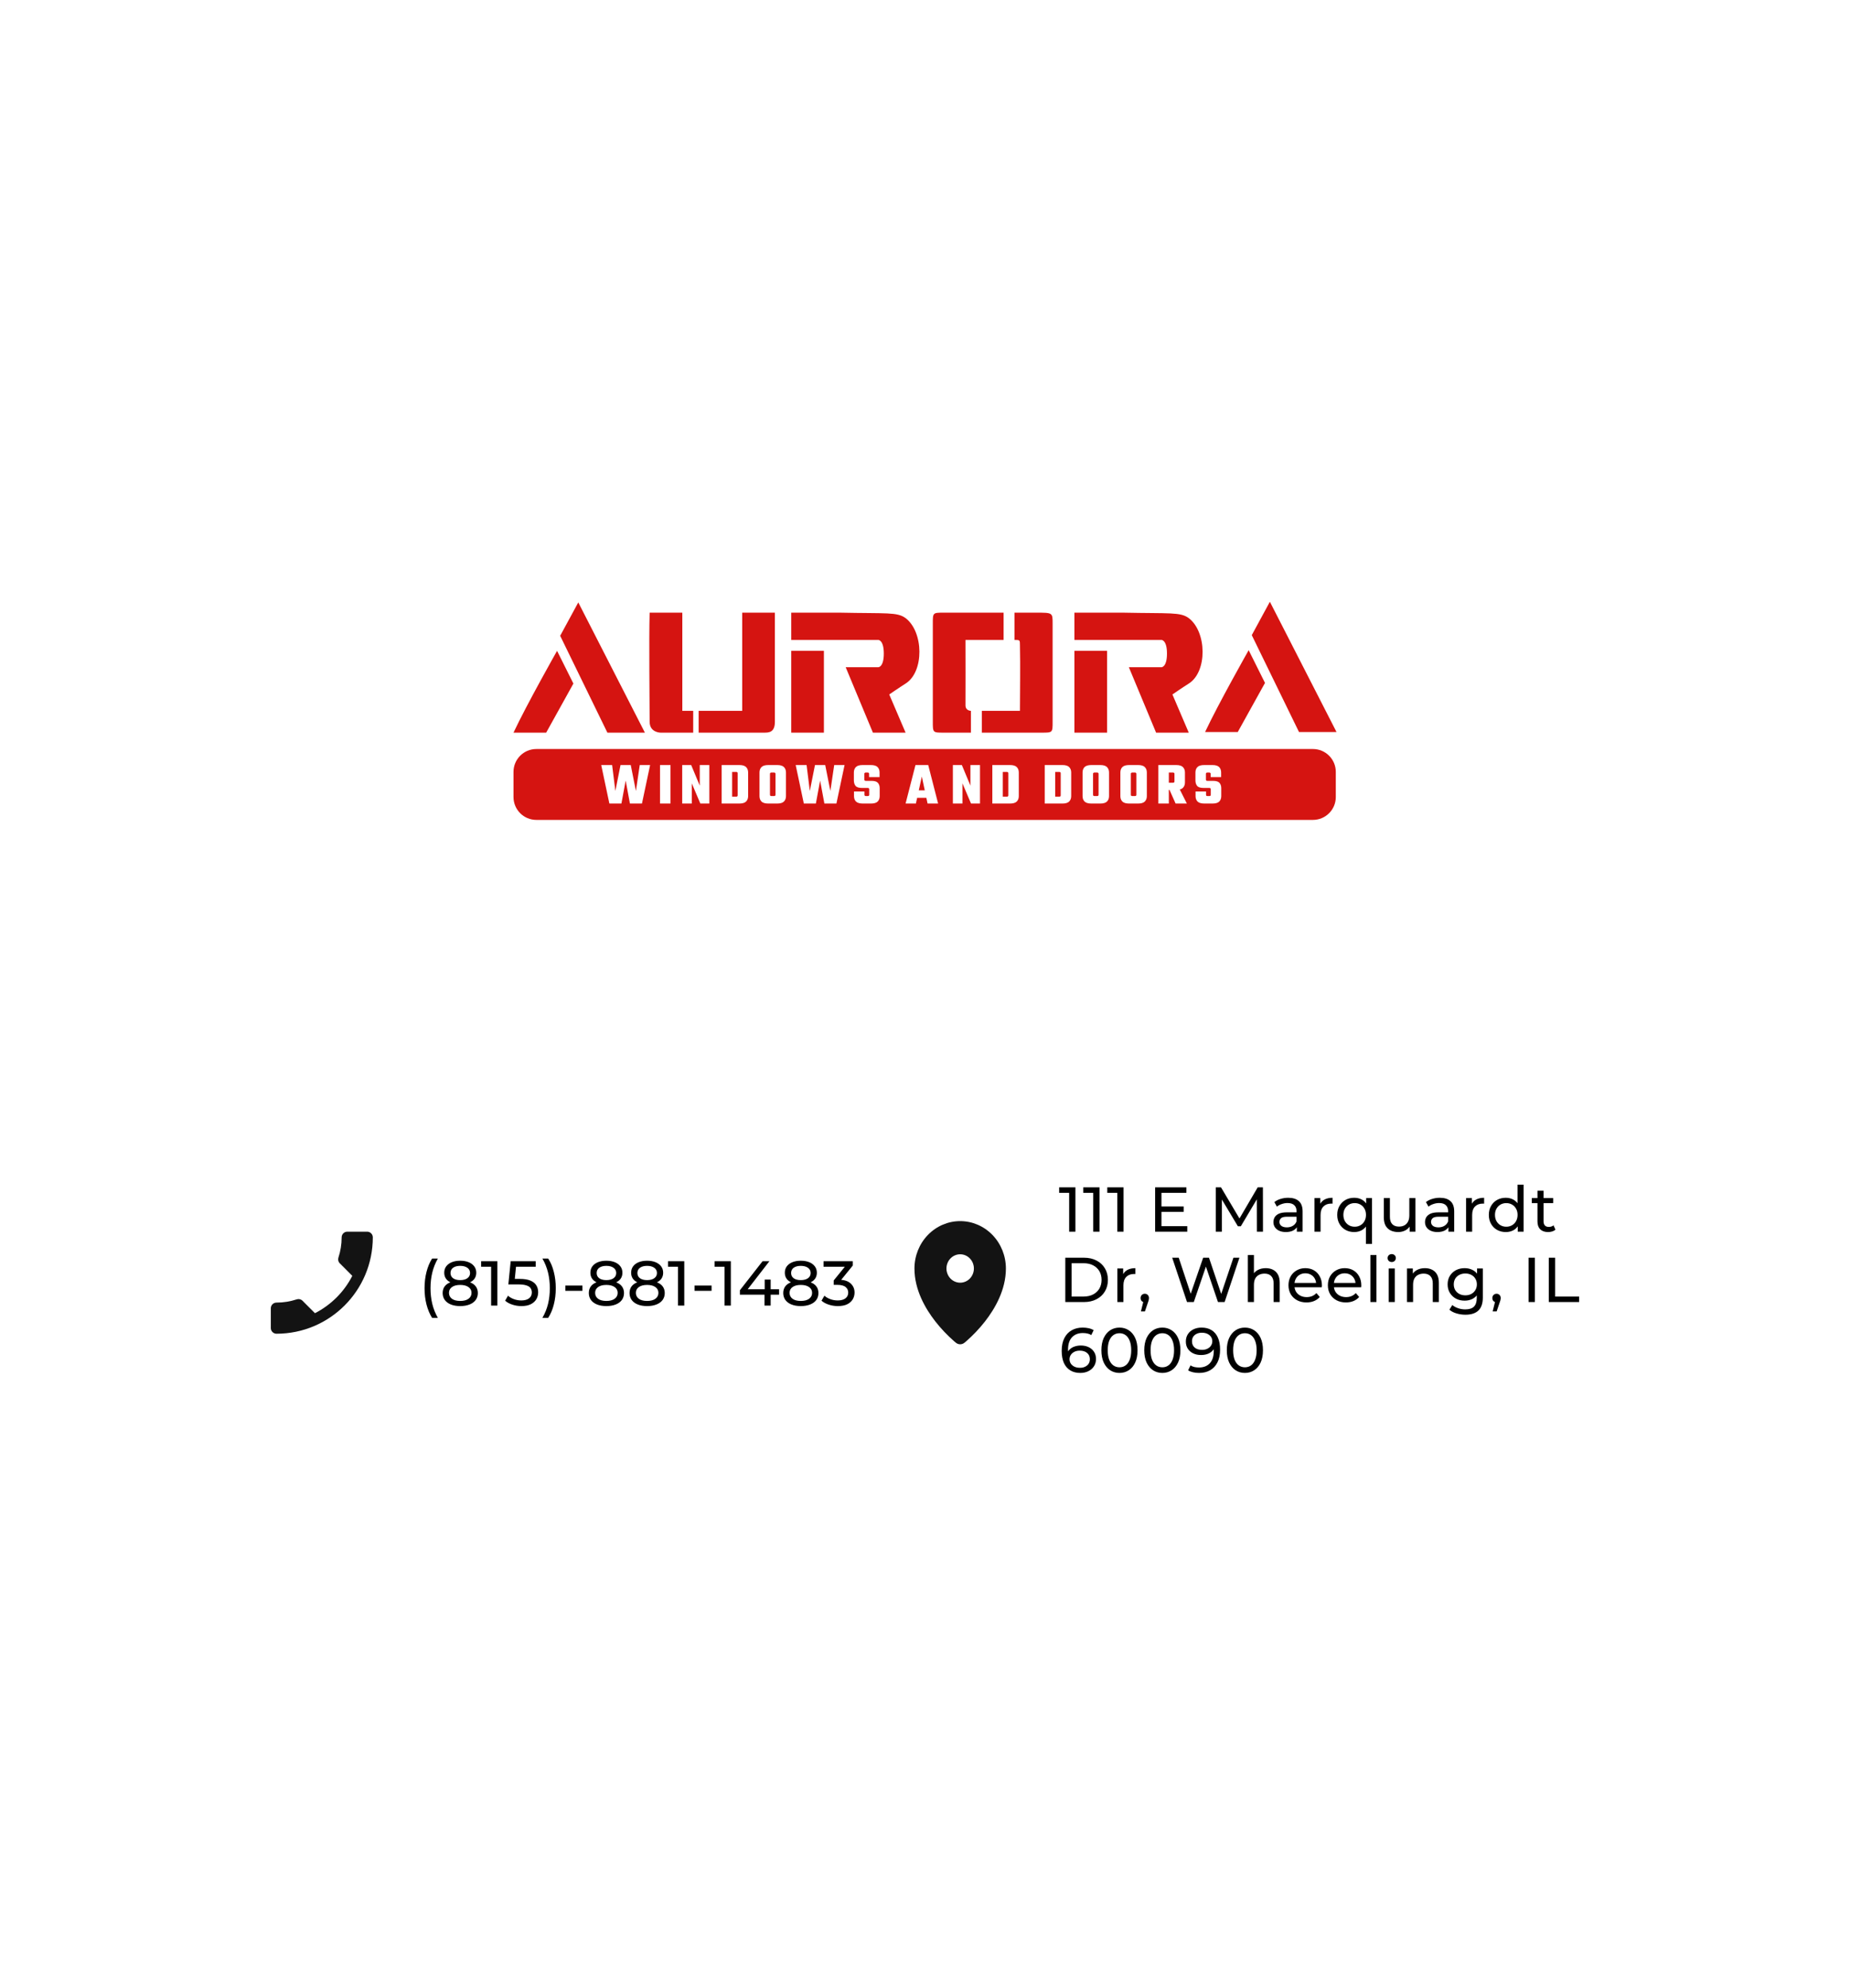 <svg width="526" height="565" viewBox="0 0 526 565" fill="none" xmlns="http://www.w3.org/2000/svg">
<path d="M0 0H526V565H0V0Z" fill="white"/>
<path d="M159.271 180.671L172.696 208.195H183.362C179.338 200.297 164.42 171.186 164.42 171.186L159.271 180.671Z" fill="#D51411"/>
<path d="M355.909 180.485L369.334 208.009H380C375.976 200.11 361.058 171 361.058 171L355.909 180.485Z" fill="#D51411"/>
<path d="M184.709 205.096C184.709 208.195 187.805 208.195 187.805 208.195H197.095C197.095 208.195 197.095 203.546 197.095 201.996L193.999 201.996C193.999 198.897 193.999 178.28 193.999 174.1H184.709C184.489 181.676 184.709 199.671 184.709 205.096Z" fill="#D51411"/>
<path d="M211.03 201.996H198.643V208.195H205.981C210.303 208.195 215.675 208.195 217.223 208.195C218.539 208.195 220.32 208.195 220.32 205.096C220.32 197.347 220.32 178.713 220.32 174.1H211.03V201.996Z" fill="#D51411"/>
<path d="M224.965 181.849H249.738C249.738 181.849 251.287 181.849 251.287 185.723C251.287 189.598 249.738 189.598 249.738 189.598H240.448L248.19 208.195C257.48 208.195 257.48 208.195 257.48 208.195L252.835 197.347C252.835 197.347 255.801 195.301 257.48 194.247C262.813 190.9 262.629 179.555 257.48 175.65C255.089 173.883 252.141 174.379 238.9 174.1H224.965V181.849Z" fill="#D51411"/>
<path d="M305.479 181.849H330.252C330.252 181.849 331.8 181.849 331.8 185.723C331.8 189.598 330.252 189.598 330.252 189.598H320.962L328.704 208.195C337.994 208.195 337.994 208.195 337.994 208.195L333.349 197.347C333.349 197.347 336.314 195.301 337.994 194.247C343.327 190.9 343.143 179.555 337.994 175.65C335.603 173.883 332.654 174.379 319.414 174.1H305.479V181.849Z" fill="#D51411"/>
<path d="M268.318 174.1C265.222 174.1 265.222 174.1 265.222 177.199C265.222 183.398 265.222 196.801 265.222 205.096C265.222 208.195 265.222 208.195 268.318 208.195H276.06V205.096C276.06 203.05 276.06 201.996 276.06 201.996C276.06 201.996 274.512 201.996 274.512 200.446C274.512 194.247 274.553 188.033 274.512 181.849H280.705H285.35V174.1H280.705C277.211 174.1 269.867 174.1 268.318 174.1Z" fill="#D51411"/>
<path d="M288.447 181.849C289.995 181.849 289.995 181.849 289.995 183.399C290.132 189.594 289.995 195.799 289.995 201.996H285.35H279.157V205.096V208.195H296.188C299.285 208.195 299.285 208.195 299.285 205.096C299.285 203.546 299.285 183.244 299.285 177.199C299.285 174.1 299.285 174.1 294.64 174.1C292.348 174.1 289.995 174.1 288.447 174.1C288.447 176.424 288.447 179.33 288.447 181.849Z" fill="#D51411"/>
<path d="M146 208.195H155.29L163.032 194.247L158.387 184.948C158.387 184.948 149.746 200.213 146 208.195Z" fill="#D51411"/>
<path d="M342.638 208.009H351.928L359.67 194.061L355.025 184.762C355.025 184.762 346.384 200.027 342.638 208.009Z" fill="#D51411"/>
<path d="M224.965 208.195H234.255V184.948L224.965 184.948V208.195Z" fill="#D51411"/>
<path d="M305.479 208.195H314.769V184.948L305.479 184.948V208.195Z" fill="#D51411"/>
<path d="M373.298 212.845C376.888 212.845 379.799 215.755 379.799 219.345V226.492C379.799 230.082 376.888 232.992 373.299 232.992H152.5C148.91 232.992 146 230.082 146 226.492V219.345C146 215.755 148.91 212.845 152.5 212.845H373.298ZM170.943 217.398L173.26 228.343H176.684L177.893 221.813L179.102 228.343H182.525L184.842 217.398H181.895L180.805 224.763L179.34 217.398H176.428L174.963 224.763L174.043 217.398H170.943ZM187.658 217.398V228.343H190.639V217.398H187.658ZM193.966 217.398V228.343H196.69V222.598L199.126 228.343H201.681V217.398H198.956V223.246L196.521 217.398H193.966ZM205.184 217.398V228.343H210.208C211.116 228.343 211.758 228.15 212.133 227.764C212.519 227.377 212.712 226.866 212.712 226.229V219.513C212.712 218.876 212.519 218.364 212.133 217.978C211.758 217.591 211.116 217.398 210.208 217.398H205.184ZM218.447 217.398C217.539 217.398 216.892 217.591 216.506 217.978C216.131 218.364 215.943 218.876 215.943 219.513V226.229C215.943 226.866 216.131 227.377 216.506 227.764C216.892 228.15 217.539 228.343 218.447 228.343H220.968C221.876 228.343 222.518 228.15 222.893 227.764C223.279 227.377 223.472 226.866 223.472 226.229V219.513C223.472 218.876 223.279 218.364 222.893 217.978C222.518 217.591 221.876 217.398 220.968 217.398H218.447ZM226.232 217.398L228.548 228.343H231.972L233.181 221.813L234.391 228.343H237.813L240.13 217.398H237.184L236.094 224.763L234.629 217.398H231.716L230.252 224.763L229.332 217.398H226.232ZM245.263 217.398C244.355 217.398 243.714 217.591 243.339 217.978C242.964 218.364 242.776 218.876 242.776 219.513V221.763C242.776 222.399 242.935 222.916 243.253 223.313C243.582 223.711 244.191 223.91 245.076 223.91H246.711C246.858 223.91 246.966 223.945 247.034 224.013C247.102 224.069 247.137 224.16 247.137 224.285V225.837C247.137 225.962 247.102 226.059 247.034 226.127C246.966 226.184 246.858 226.212 246.711 226.212H246.217C246.069 226.212 245.962 226.184 245.894 226.127C245.825 226.059 245.791 225.962 245.791 225.837V224.916H242.811V226.229C242.811 226.866 242.998 227.377 243.372 227.764C243.758 228.15 244.406 228.343 245.314 228.343H247.631C248.539 228.343 249.18 228.15 249.555 227.764C249.929 227.377 250.117 226.866 250.117 226.229V223.979C250.117 223.342 249.947 222.837 249.606 222.462C249.277 222.087 248.67 221.899 247.784 221.898H246.183C246.035 221.898 245.927 221.87 245.859 221.813C245.791 221.745 245.757 221.648 245.757 221.523V219.904C245.757 219.779 245.791 219.689 245.859 219.632C245.927 219.564 246.035 219.529 246.183 219.529H246.677C246.824 219.529 246.932 219.564 247 219.632C247.068 219.689 247.103 219.779 247.103 219.904V220.825H250.083V219.513C250.083 218.876 249.895 218.364 249.521 217.978C249.146 217.591 248.505 217.398 247.597 217.398H245.263ZM260.29 217.398L257.479 228.343H260.409L260.769 226.706H263.383L263.73 228.343H266.729L263.918 217.398H260.29ZM270.924 217.398V228.343H273.648V222.598L276.084 228.343H278.639V217.398H275.914V223.246L273.479 217.398H270.924ZM282.142 217.398V228.343H287.166C288.074 228.343 288.716 228.15 289.091 227.764C289.477 227.377 289.67 226.866 289.67 226.229V219.513C289.67 218.876 289.477 218.364 289.091 217.978C288.716 217.591 288.074 217.398 287.166 217.398H282.142ZM297.04 217.398V228.343H302.064C302.972 228.343 303.614 228.15 303.988 227.764C304.374 227.377 304.567 226.866 304.567 226.229V219.513C304.567 218.876 304.374 218.364 303.988 217.978C303.614 217.591 302.972 217.398 302.064 217.398H297.04ZM310.303 217.398C309.395 217.399 308.747 217.591 308.361 217.978C307.987 218.364 307.8 218.876 307.8 219.513V226.229C307.8 226.866 307.987 227.377 308.361 227.764C308.747 228.15 309.395 228.343 310.303 228.343H312.824C313.732 228.343 314.373 228.15 314.748 227.764C315.134 227.377 315.327 226.866 315.327 226.229V219.513C315.327 218.876 315.134 218.364 314.748 217.978C314.373 217.591 313.732 217.398 312.824 217.398H310.303ZM321.052 217.398C320.144 217.398 319.496 217.591 319.11 217.978C318.736 218.364 318.548 218.876 318.548 219.513V226.229C318.548 226.866 318.736 227.377 319.11 227.764C319.496 228.15 320.144 228.343 321.052 228.343H323.572C324.481 228.343 325.122 228.15 325.497 227.764C325.883 227.377 326.076 226.866 326.076 226.229V219.513C326.076 218.876 325.883 218.364 325.497 217.978C325.122 217.591 324.481 217.398 323.572 217.398H321.052ZM329.348 217.398V228.343H332.328V224.456H332.52L334.252 228.343H337.454L335.442 224.343C335.823 224.248 336.119 224.094 336.33 223.877C336.716 223.491 336.909 222.978 336.909 222.342V219.513C336.909 218.876 336.716 218.364 336.33 217.978C335.955 217.591 335.313 217.398 334.405 217.398H329.348ZM342.379 217.398C341.471 217.398 340.829 217.591 340.454 217.978C340.079 218.364 339.892 218.876 339.892 219.513V221.763C339.892 222.399 340.051 222.916 340.369 223.313C340.698 223.711 341.306 223.91 342.191 223.91H343.826C343.974 223.91 344.082 223.945 344.15 224.013C344.218 224.069 344.252 224.16 344.252 224.285V225.837C344.252 225.962 344.218 226.059 344.15 226.127C344.082 226.184 343.974 226.212 343.826 226.212H343.332C343.185 226.212 343.077 226.184 343.009 226.127C342.941 226.059 342.906 225.962 342.906 225.837V224.916H339.926V226.229C339.926 226.866 340.114 227.377 340.488 227.764C340.874 228.15 341.522 228.343 342.43 228.343H344.746C345.654 228.343 346.296 228.15 346.671 227.764C347.046 227.377 347.232 226.866 347.232 226.229V223.979C347.232 223.342 347.062 222.837 346.722 222.462C346.392 222.087 345.785 221.898 344.899 221.898H343.299C343.151 221.898 343.043 221.87 342.975 221.813C342.907 221.745 342.873 221.648 342.873 221.523V219.904C342.873 219.779 342.907 219.689 342.975 219.632C343.043 219.564 343.151 219.529 343.299 219.529H343.792C343.94 219.529 344.048 219.564 344.116 219.632C344.184 219.689 344.218 219.779 344.218 219.904V220.825H347.198V219.513C347.198 218.876 347.011 218.364 346.637 217.978C346.262 217.591 345.62 217.398 344.712 217.398H342.379ZM209.306 219.358C209.453 219.358 209.561 219.393 209.629 219.461C209.697 219.518 209.731 219.609 209.731 219.733V226.008C209.731 226.133 209.697 226.229 209.629 226.297C209.561 226.354 209.453 226.383 209.306 226.383H208.164V219.358H209.306ZM286.264 219.358C286.411 219.358 286.519 219.393 286.587 219.461C286.655 219.518 286.689 219.609 286.689 219.733V226.008C286.689 226.133 286.655 226.229 286.587 226.297C286.519 226.354 286.411 226.383 286.264 226.383H285.122V219.358H286.264ZM301.161 219.358C301.309 219.358 301.417 219.393 301.485 219.461C301.553 219.518 301.587 219.609 301.587 219.733V226.008C301.587 226.132 301.553 226.229 301.485 226.297C301.417 226.354 301.309 226.383 301.161 226.383H300.021V219.358H301.161ZM220.065 219.529C220.213 219.529 220.321 219.564 220.389 219.632C220.457 219.689 220.491 219.779 220.491 219.904V225.837C220.491 225.962 220.457 226.059 220.389 226.127C220.321 226.184 220.213 226.212 220.065 226.212H219.35C219.202 226.212 219.094 226.184 219.026 226.127C218.958 226.059 218.924 225.962 218.924 225.837V219.904C218.924 219.779 218.958 219.689 219.026 219.632C219.094 219.564 219.202 219.529 219.35 219.529H220.065ZM311.921 219.529C312.069 219.529 312.177 219.564 312.245 219.632C312.313 219.689 312.347 219.779 312.347 219.904V225.837C312.347 225.962 312.313 226.059 312.245 226.127C312.177 226.184 312.069 226.212 311.921 226.212H311.206C311.058 226.212 310.95 226.184 310.882 226.127C310.814 226.059 310.78 225.962 310.78 225.837V219.904C310.78 219.78 310.814 219.689 310.882 219.632C310.95 219.564 311.058 219.529 311.206 219.529H311.921ZM322.67 219.529C322.817 219.529 322.925 219.564 322.993 219.632C323.061 219.689 323.096 219.779 323.096 219.904V225.837C323.096 225.962 323.061 226.059 322.993 226.127C322.925 226.184 322.817 226.212 322.67 226.212H321.954C321.807 226.212 321.699 226.184 321.631 226.127C321.563 226.059 321.528 225.962 321.528 225.837V219.904C321.528 219.779 321.563 219.689 321.631 219.632C321.699 219.564 321.807 219.529 321.954 219.529H322.67ZM262.934 224.593H261.231L262.096 220.654L262.934 224.593ZM333.503 219.529C333.65 219.529 333.758 219.564 333.826 219.632C333.894 219.689 333.929 219.779 333.929 219.904V222.053C333.929 222.178 333.894 222.274 333.826 222.342C333.758 222.399 333.65 222.428 333.503 222.428H332.328V219.529H333.503Z" fill="#D51411"/>
<path fill-rule="evenodd" clip-rule="evenodd" d="M271.801 381.574L271.809 381.582L271.814 381.587C272.156 381.855 272.572 382 273 382C273.428 382 273.844 381.855 274.186 381.587L274.191 381.582L274.199 381.574L274.23 381.55C274.397 381.416 274.562 381.278 274.724 381.138C276.662 379.445 278.443 377.569 280.043 375.532C282.906 371.865 286 366.534 286 360.462C286 356.892 284.63 353.468 282.192 350.943C279.754 348.418 276.448 347 273 347C269.552 347 266.246 348.418 263.808 350.943C261.37 353.468 260 356.892 260 360.462C260 366.534 263.094 371.865 265.959 375.532C267.559 377.569 269.34 379.445 271.279 381.138L271.77 381.55L271.801 381.574ZM273 364.501C273.512 364.501 274.019 364.397 274.492 364.194C274.966 363.991 275.396 363.693 275.758 363.318C276.12 362.943 276.407 362.498 276.603 362.008C276.799 361.518 276.9 360.993 276.9 360.462C276.9 359.932 276.799 359.407 276.603 358.917C276.407 358.427 276.12 357.982 275.758 357.607C275.396 357.231 274.966 356.934 274.492 356.731C274.019 356.528 273.512 356.424 273 356.424C271.966 356.424 270.974 356.849 270.242 357.607C269.511 358.364 269.1 359.391 269.1 360.462C269.1 361.533 269.511 362.561 270.242 363.318C270.974 364.075 271.966 364.501 273 364.501Z" fill="#131313"/>
<path d="M303.988 350V338.12L304.762 338.966H301.144V337.4H305.77V350H303.988ZM310.83 350V338.12L311.604 338.966H307.986V337.4H312.612V350H310.83ZM317.672 350V338.12L318.446 338.966H314.828V337.4H319.454V350H317.672ZM330.068 342.836H336.548V344.366H330.068V342.836ZM330.23 348.434H337.574V350H328.43V337.4H337.322V338.966H330.23V348.434ZM345.683 350V337.4H347.159L352.811 346.922H352.019L357.599 337.4H359.075L359.093 350H357.365L357.347 340.118H357.761L352.793 348.47H351.965L346.961 340.118H347.411V350H345.683ZM368.724 350V347.984L368.634 347.606V344.168C368.634 343.436 368.418 342.872 367.986 342.476C367.566 342.068 366.93 341.864 366.078 341.864C365.514 341.864 364.962 341.96 364.422 342.152C363.882 342.332 363.426 342.578 363.054 342.89L362.334 341.594C362.826 341.198 363.414 340.898 364.098 340.694C364.794 340.478 365.52 340.37 366.276 340.37C367.584 340.37 368.592 340.688 369.3 341.324C370.008 341.96 370.362 342.932 370.362 344.24V350H368.724ZM365.592 350.108C364.884 350.108 364.26 349.988 363.72 349.748C363.192 349.508 362.784 349.178 362.496 348.758C362.208 348.326 362.064 347.84 362.064 347.3C362.064 346.784 362.184 346.316 362.424 345.896C362.676 345.476 363.078 345.14 363.63 344.888C364.194 344.636 364.95 344.51 365.898 344.51H368.922V345.752H365.97C365.106 345.752 364.524 345.896 364.224 346.184C363.924 346.472 363.774 346.82 363.774 347.228C363.774 347.696 363.96 348.074 364.332 348.362C364.704 348.638 365.22 348.776 365.88 348.776C366.528 348.776 367.092 348.632 367.572 348.344C368.064 348.056 368.418 347.636 368.634 347.084L368.976 348.272C368.748 348.836 368.346 349.286 367.77 349.622C367.194 349.946 366.468 350.108 365.592 350.108ZM373.74 350V340.46H375.396V343.052L375.234 342.404C375.498 341.744 375.942 341.24 376.566 340.892C377.19 340.544 377.958 340.37 378.87 340.37V342.044C378.798 342.032 378.726 342.026 378.654 342.026C378.594 342.026 378.534 342.026 378.474 342.026C377.55 342.026 376.818 342.302 376.278 342.854C375.738 343.406 375.468 344.204 375.468 345.248V350H373.74ZM385.034 350.108C384.11 350.108 383.282 349.904 382.55 349.496C381.83 349.088 381.26 348.518 380.84 347.786C380.42 347.054 380.21 346.202 380.21 345.23C380.21 344.258 380.42 343.412 380.84 342.692C381.26 341.96 381.83 341.39 382.55 340.982C383.282 340.574 384.11 340.37 385.034 340.37C385.862 340.37 386.6 340.55 387.248 340.91C387.896 341.27 388.406 341.81 388.778 342.53C389.162 343.25 389.354 344.15 389.354 345.23C389.354 346.31 389.156 347.21 388.76 347.93C388.376 348.65 387.86 349.196 387.212 349.568C386.564 349.928 385.838 350.108 385.034 350.108ZM385.178 348.596C385.778 348.596 386.318 348.458 386.798 348.182C387.29 347.906 387.674 347.516 387.95 347.012C388.238 346.496 388.382 345.902 388.382 345.23C388.382 344.546 388.238 343.958 387.95 343.466C387.674 342.962 387.29 342.572 386.798 342.296C386.318 342.02 385.778 341.882 385.178 341.882C384.566 341.882 384.02 342.02 383.54 342.296C383.06 342.572 382.676 342.962 382.388 343.466C382.1 343.958 381.956 344.546 381.956 345.23C381.956 345.902 382.1 346.496 382.388 347.012C382.676 347.516 383.06 347.906 383.54 348.182C384.02 348.458 384.566 348.596 385.178 348.596ZM388.364 353.492V347.462L388.544 345.248L388.436 343.034V340.46H390.092V353.492H388.364ZM397.556 350.108C396.74 350.108 396.02 349.958 395.396 349.658C394.784 349.358 394.304 348.902 393.956 348.29C393.62 347.666 393.452 346.886 393.452 345.95V340.46H395.18V345.752C395.18 346.688 395.402 347.39 395.846 347.858C396.302 348.326 396.938 348.56 397.754 348.56C398.354 348.56 398.876 348.44 399.32 348.2C399.764 347.948 400.106 347.588 400.346 347.12C400.586 346.64 400.706 346.064 400.706 345.392V340.46H402.434V350H400.796V347.426L401.066 348.11C400.754 348.746 400.286 349.238 399.662 349.586C399.038 349.934 398.336 350.108 397.556 350.108ZM411.825 350V347.984L411.735 347.606V344.168C411.735 343.436 411.519 342.872 411.087 342.476C410.667 342.068 410.031 341.864 409.179 341.864C408.615 341.864 408.063 341.96 407.523 342.152C406.983 342.332 406.527 342.578 406.155 342.89L405.435 341.594C405.927 341.198 406.515 340.898 407.199 340.694C407.895 340.478 408.621 340.37 409.377 340.37C410.685 340.37 411.693 340.688 412.401 341.324C413.109 341.96 413.463 342.932 413.463 344.24V350H411.825ZM408.693 350.108C407.985 350.108 407.361 349.988 406.821 349.748C406.293 349.508 405.885 349.178 405.597 348.758C405.309 348.326 405.165 347.84 405.165 347.3C405.165 346.784 405.285 346.316 405.525 345.896C405.777 345.476 406.179 345.14 406.731 344.888C407.295 344.636 408.051 344.51 408.999 344.51H412.023V345.752H409.071C408.207 345.752 407.625 345.896 407.325 346.184C407.025 346.472 406.875 346.82 406.875 347.228C406.875 347.696 407.061 348.074 407.433 348.362C407.805 348.638 408.321 348.776 408.981 348.776C409.629 348.776 410.193 348.632 410.673 348.344C411.165 348.056 411.519 347.636 411.735 347.084L412.077 348.272C411.849 348.836 411.447 349.286 410.871 349.622C410.295 349.946 409.569 350.108 408.693 350.108ZM416.841 350V340.46H418.497V343.052L418.335 342.404C418.599 341.744 419.043 341.24 419.667 340.892C420.291 340.544 421.059 340.37 421.971 340.37V342.044C421.899 342.032 421.827 342.026 421.755 342.026C421.695 342.026 421.635 342.026 421.575 342.026C420.651 342.026 419.919 342.302 419.379 342.854C418.839 343.406 418.569 344.204 418.569 345.248V350H416.841ZM428.135 350.108C427.211 350.108 426.383 349.904 425.651 349.496C424.931 349.088 424.361 348.518 423.941 347.786C423.521 347.054 423.311 346.202 423.311 345.23C423.311 344.258 423.521 343.412 423.941 342.692C424.361 341.96 424.931 341.39 425.651 340.982C426.383 340.574 427.211 340.37 428.135 340.37C428.939 340.37 429.665 340.55 430.313 340.91C430.961 341.27 431.477 341.81 431.861 342.53C432.257 343.25 432.455 344.15 432.455 345.23C432.455 346.31 432.263 347.21 431.879 347.93C431.507 348.65 430.997 349.196 430.349 349.568C429.701 349.928 428.963 350.108 428.135 350.108ZM428.279 348.596C428.879 348.596 429.419 348.458 429.899 348.182C430.391 347.906 430.775 347.516 431.051 347.012C431.339 346.496 431.483 345.902 431.483 345.23C431.483 344.546 431.339 343.958 431.051 343.466C430.775 342.962 430.391 342.572 429.899 342.296C429.419 342.02 428.879 341.882 428.279 341.882C427.667 341.882 427.121 342.02 426.641 342.296C426.161 342.572 425.777 342.962 425.489 343.466C425.201 343.958 425.057 344.546 425.057 345.23C425.057 345.902 425.201 346.496 425.489 347.012C425.777 347.516 426.161 347.906 426.641 348.182C427.121 348.458 427.667 348.596 428.279 348.596ZM431.537 350V347.426L431.645 345.212L431.465 342.998V336.644H433.193V350H431.537ZM440.164 350.108C439.204 350.108 438.46 349.85 437.932 349.334C437.404 348.818 437.14 348.08 437.14 347.12V338.372H438.868V347.048C438.868 347.564 438.994 347.96 439.246 348.236C439.51 348.512 439.882 348.65 440.362 348.65C440.902 348.65 441.352 348.5 441.712 348.2L442.252 349.442C441.988 349.67 441.67 349.838 441.298 349.946C440.938 350.054 440.56 350.108 440.164 350.108ZM435.52 341.882V340.46H441.604V341.882H435.52ZM302.89 370V357.4H308.2C309.544 357.4 310.726 357.664 311.746 358.192C312.778 358.72 313.576 359.458 314.14 360.406C314.716 361.354 315.004 362.452 315.004 363.7C315.004 364.948 314.716 366.046 314.14 366.994C313.576 367.942 312.778 368.68 311.746 369.208C310.726 369.736 309.544 370 308.2 370H302.89ZM304.69 368.434H308.092C309.136 368.434 310.036 368.236 310.792 367.84C311.56 367.444 312.154 366.892 312.574 366.184C312.994 365.464 313.204 364.636 313.204 363.7C313.204 362.752 312.994 361.924 312.574 361.216C312.154 360.508 311.56 359.956 310.792 359.56C310.036 359.164 309.136 358.966 308.092 358.966H304.69V368.434ZM317.689 370V360.46H319.345V363.052L319.183 362.404C319.447 361.744 319.891 361.24 320.515 360.892C321.139 360.544 321.907 360.37 322.819 360.37V362.044C322.747 362.032 322.675 362.026 322.603 362.026C322.543 362.026 322.483 362.026 322.423 362.026C321.499 362.026 320.767 362.302 320.227 362.854C319.687 363.406 319.417 364.204 319.417 365.248V370H317.689ZM324.392 372.664L325.292 369.028L325.526 370.072C325.178 370.072 324.884 369.964 324.644 369.748C324.416 369.532 324.302 369.238 324.302 368.866C324.302 368.506 324.416 368.212 324.644 367.984C324.884 367.756 325.172 367.642 325.508 367.642C325.856 367.642 326.138 367.762 326.354 368.002C326.57 368.23 326.678 368.518 326.678 368.866C326.678 368.986 326.666 369.106 326.642 369.226C326.63 369.334 326.6 369.466 326.552 369.622C326.516 369.766 326.456 369.946 326.372 370.162L325.526 372.664H324.392ZM337.498 370L333.286 357.4H335.14L339.01 369.028H338.074L342.088 357.4H343.744L347.668 369.028H346.768L350.692 357.4H352.402L348.19 370H346.3L342.628 359.218H343.114L339.424 370H337.498ZM359.89 360.37C360.67 360.37 361.354 360.52 361.942 360.82C362.542 361.12 363.01 361.576 363.346 362.188C363.682 362.8 363.85 363.574 363.85 364.51V370H362.122V364.708C362.122 363.784 361.894 363.088 361.438 362.62C360.994 362.152 360.364 361.918 359.548 361.918C358.936 361.918 358.402 362.038 357.946 362.278C357.49 362.518 357.136 362.872 356.884 363.34C356.644 363.808 356.524 364.39 356.524 365.086V370H354.796V356.644H356.524V363.034L356.182 362.35C356.494 361.726 356.974 361.24 357.622 360.892C358.27 360.544 359.026 360.37 359.89 360.37ZM371.476 370.108C370.456 370.108 369.556 369.898 368.776 369.478C368.008 369.058 367.408 368.482 366.976 367.75C366.556 367.018 366.346 366.178 366.346 365.23C366.346 364.282 366.55 363.442 366.958 362.71C367.378 361.978 367.948 361.408 368.668 361C369.4 360.58 370.222 360.37 371.134 360.37C372.058 360.37 372.874 360.574 373.582 360.982C374.29 361.39 374.842 361.966 375.238 362.71C375.646 363.442 375.85 364.3 375.85 365.284C375.85 365.356 375.844 365.44 375.832 365.536C375.832 365.632 375.826 365.722 375.814 365.806H367.696V364.564H374.914L374.212 364.996C374.224 364.384 374.098 363.838 373.834 363.358C373.57 362.878 373.204 362.506 372.736 362.242C372.28 361.966 371.746 361.828 371.134 361.828C370.534 361.828 370 361.966 369.532 362.242C369.064 362.506 368.698 362.884 368.434 363.376C368.17 363.856 368.038 364.408 368.038 365.032V365.32C368.038 365.956 368.182 366.526 368.47 367.03C368.77 367.522 369.184 367.906 369.712 368.182C370.24 368.458 370.846 368.596 371.53 368.596C372.094 368.596 372.604 368.5 373.06 368.308C373.528 368.116 373.936 367.828 374.284 367.444L375.238 368.56C374.806 369.064 374.266 369.448 373.618 369.712C372.982 369.976 372.268 370.108 371.476 370.108ZM382.677 370.108C381.657 370.108 380.757 369.898 379.977 369.478C379.209 369.058 378.609 368.482 378.177 367.75C377.757 367.018 377.547 366.178 377.547 365.23C377.547 364.282 377.751 363.442 378.159 362.71C378.579 361.978 379.149 361.408 379.869 361C380.601 360.58 381.423 360.37 382.335 360.37C383.259 360.37 384.075 360.574 384.783 360.982C385.491 361.39 386.043 361.966 386.439 362.71C386.847 363.442 387.051 364.3 387.051 365.284C387.051 365.356 387.045 365.44 387.033 365.536C387.033 365.632 387.027 365.722 387.015 365.806H378.897V364.564H386.115L385.413 364.996C385.425 364.384 385.299 363.838 385.035 363.358C384.771 362.878 384.405 362.506 383.937 362.242C383.481 361.966 382.947 361.828 382.335 361.828C381.735 361.828 381.201 361.966 380.733 362.242C380.265 362.506 379.899 362.884 379.635 363.376C379.371 363.856 379.239 364.408 379.239 365.032V365.32C379.239 365.956 379.383 366.526 379.671 367.03C379.971 367.522 380.385 367.906 380.913 368.182C381.441 368.458 382.047 368.596 382.731 368.596C383.295 368.596 383.805 368.5 384.261 368.308C384.729 368.116 385.137 367.828 385.485 367.444L386.439 368.56C386.007 369.064 385.467 369.448 384.819 369.712C384.183 369.976 383.469 370.108 382.677 370.108ZM389.631 370V356.644H391.359V370H389.631ZM394.838 370V360.46H396.566V370H394.838ZM395.702 358.624C395.366 358.624 395.084 358.516 394.856 358.3C394.64 358.084 394.532 357.82 394.532 357.508C394.532 357.184 394.64 356.914 394.856 356.698C395.084 356.482 395.366 356.374 395.702 356.374C396.038 356.374 396.314 356.482 396.53 356.698C396.758 356.902 396.872 357.16 396.872 357.472C396.872 357.796 396.764 358.072 396.548 358.3C396.332 358.516 396.05 358.624 395.702 358.624ZM405.139 360.37C405.919 360.37 406.603 360.52 407.191 360.82C407.791 361.12 408.259 361.576 408.595 362.188C408.931 362.8 409.099 363.574 409.099 364.51V370H407.371V364.708C407.371 363.784 407.143 363.088 406.687 362.62C406.243 362.152 405.613 361.918 404.797 361.918C404.185 361.918 403.651 362.038 403.195 362.278C402.739 362.518 402.385 362.872 402.133 363.34C401.893 363.808 401.773 364.39 401.773 365.086V370H400.045V360.46H401.701V363.034L401.431 362.35C401.743 361.726 402.223 361.24 402.871 360.892C403.519 360.544 404.275 360.37 405.139 360.37ZM416.653 373.6C415.777 373.6 414.925 373.474 414.097 373.222C413.281 372.982 412.615 372.634 412.099 372.178L412.927 370.846C413.371 371.23 413.917 371.53 414.565 371.746C415.213 371.974 415.891 372.088 416.599 372.088C417.727 372.088 418.555 371.824 419.083 371.296C419.611 370.768 419.875 369.964 419.875 368.884V366.868L420.055 364.978L419.965 363.07V360.46H421.603V368.704C421.603 370.384 421.183 371.62 420.343 372.412C419.503 373.204 418.273 373.6 416.653 373.6ZM416.437 369.604C415.513 369.604 414.685 369.412 413.953 369.028C413.233 368.632 412.657 368.086 412.225 367.39C411.805 366.694 411.595 365.89 411.595 364.978C411.595 364.054 411.805 363.25 412.225 362.566C412.657 361.87 413.233 361.33 413.953 360.946C414.685 360.562 415.513 360.37 416.437 360.37C417.253 360.37 417.997 360.538 418.669 360.874C419.341 361.198 419.875 361.702 420.271 362.386C420.679 363.07 420.883 363.934 420.883 364.978C420.883 366.01 420.679 366.868 420.271 367.552C419.875 368.236 419.341 368.752 418.669 369.1C417.997 369.436 417.253 369.604 416.437 369.604ZM416.635 368.092C417.271 368.092 417.835 367.96 418.327 367.696C418.819 367.432 419.203 367.066 419.479 366.598C419.767 366.13 419.911 365.59 419.911 364.978C419.911 364.366 419.767 363.826 419.479 363.358C419.203 362.89 418.819 362.53 418.327 362.278C417.835 362.014 417.271 361.882 416.635 361.882C415.999 361.882 415.429 362.014 414.925 362.278C414.433 362.53 414.043 362.89 413.755 363.358C413.479 363.826 413.341 364.366 413.341 364.978C413.341 365.59 413.479 366.13 413.755 366.598C414.043 367.066 414.433 367.432 414.925 367.696C415.429 367.96 415.999 368.092 416.635 368.092ZM424.401 372.664L425.301 369.028L425.535 370.072C425.187 370.072 424.893 369.964 424.653 369.748C424.425 369.532 424.311 369.238 424.311 368.866C424.311 368.506 424.425 368.212 424.653 367.984C424.893 367.756 425.181 367.642 425.517 367.642C425.865 367.642 426.147 367.762 426.363 368.002C426.579 368.23 426.687 368.518 426.687 368.866C426.687 368.986 426.675 369.106 426.651 369.226C426.639 369.334 426.609 369.466 426.561 369.622C426.525 369.766 426.465 369.946 426.381 370.162L425.535 372.664H424.401ZM434.609 370V357.4H436.409V370H434.609ZM440.361 370V357.4H442.161V368.434H448.983V370H440.361ZM307.156 390.144C306.04 390.144 305.086 389.898 304.294 389.406C303.502 388.914 302.896 388.206 302.476 387.282C302.068 386.346 301.864 385.206 301.864 383.862C301.864 382.434 302.116 381.228 302.62 380.244C303.124 379.26 303.826 378.516 304.726 378.012C305.626 377.508 306.658 377.256 307.822 377.256C308.422 377.256 308.992 377.316 309.532 377.436C310.084 377.556 310.558 377.742 310.954 377.994L310.27 379.398C309.946 379.17 309.574 379.014 309.154 378.93C308.746 378.846 308.314 378.804 307.858 378.804C306.574 378.804 305.554 379.206 304.798 380.01C304.042 380.802 303.664 381.984 303.664 383.556C303.664 383.808 303.676 384.108 303.7 384.456C303.724 384.804 303.784 385.146 303.88 385.482L303.268 384.87C303.448 384.318 303.73 383.856 304.114 383.484C304.51 383.1 304.978 382.818 305.518 382.638C306.07 382.446 306.664 382.35 307.3 382.35C308.14 382.35 308.884 382.506 309.532 382.818C310.18 383.13 310.69 383.574 311.062 384.15C311.434 384.714 311.62 385.386 311.62 386.166C311.62 386.97 311.422 387.672 311.026 388.272C310.63 388.872 310.096 389.334 309.424 389.658C308.752 389.982 307.996 390.144 307.156 390.144ZM307.084 388.686C307.636 388.686 308.116 388.584 308.524 388.38C308.944 388.176 309.274 387.894 309.514 387.534C309.754 387.162 309.874 386.73 309.874 386.238C309.874 385.494 309.616 384.906 309.1 384.474C308.584 384.03 307.882 383.808 306.994 383.808C306.418 383.808 305.914 383.916 305.482 384.132C305.05 384.348 304.708 384.642 304.456 385.014C304.216 385.374 304.096 385.788 304.096 386.256C304.096 386.688 304.21 387.09 304.438 387.462C304.666 387.822 305.002 388.116 305.446 388.344C305.89 388.572 306.436 388.686 307.084 388.686ZM318.301 390.144C317.317 390.144 316.435 389.892 315.655 389.388C314.887 388.884 314.275 388.152 313.819 387.192C313.375 386.232 313.153 385.068 313.153 383.7C313.153 382.332 313.375 381.168 313.819 380.208C314.275 379.248 314.887 378.516 315.655 378.012C316.435 377.508 317.317 377.256 318.301 377.256C319.273 377.256 320.149 377.508 320.929 378.012C321.709 378.516 322.321 379.248 322.765 380.208C323.209 381.168 323.431 382.332 323.431 383.7C323.431 385.068 323.209 386.232 322.765 387.192C322.321 388.152 321.709 388.884 320.929 389.388C320.149 389.892 319.273 390.144 318.301 390.144ZM318.301 388.542C318.961 388.542 319.537 388.362 320.029 388.002C320.533 387.642 320.923 387.102 321.199 386.382C321.487 385.662 321.631 384.768 321.631 383.7C321.631 382.632 321.487 381.738 321.199 381.018C320.923 380.298 320.533 379.758 320.029 379.398C319.537 379.038 318.961 378.858 318.301 378.858C317.641 378.858 317.059 379.038 316.555 379.398C316.051 379.758 315.655 380.298 315.367 381.018C315.091 381.738 314.953 382.632 314.953 383.7C314.953 384.768 315.091 385.662 315.367 386.382C315.655 387.102 316.051 387.642 316.555 388.002C317.059 388.362 317.641 388.542 318.301 388.542ZM330.487 390.144C329.503 390.144 328.621 389.892 327.841 389.388C327.073 388.884 326.461 388.152 326.005 387.192C325.561 386.232 325.339 385.068 325.339 383.7C325.339 382.332 325.561 381.168 326.005 380.208C326.461 379.248 327.073 378.516 327.841 378.012C328.621 377.508 329.503 377.256 330.487 377.256C331.459 377.256 332.335 377.508 333.115 378.012C333.895 378.516 334.507 379.248 334.951 380.208C335.395 381.168 335.617 382.332 335.617 383.7C335.617 385.068 335.395 386.232 334.951 387.192C334.507 388.152 333.895 388.884 333.115 389.388C332.335 389.892 331.459 390.144 330.487 390.144ZM330.487 388.542C331.147 388.542 331.723 388.362 332.215 388.002C332.719 387.642 333.109 387.102 333.385 386.382C333.673 385.662 333.817 384.768 333.817 383.7C333.817 382.632 333.673 381.738 333.385 381.018C333.109 380.298 332.719 379.758 332.215 379.398C331.723 379.038 331.147 378.858 330.487 378.858C329.827 378.858 329.245 379.038 328.741 379.398C328.237 379.758 327.841 380.298 327.553 381.018C327.277 381.738 327.139 382.632 327.139 383.7C327.139 384.768 327.277 385.662 327.553 386.382C327.841 387.102 328.237 387.642 328.741 388.002C329.245 388.362 329.827 388.542 330.487 388.542ZM341.611 377.256C342.751 377.256 343.711 377.502 344.491 377.994C345.283 378.486 345.883 379.2 346.291 380.136C346.699 381.06 346.903 382.194 346.903 383.538C346.903 384.966 346.651 386.172 346.147 387.156C345.643 388.14 344.947 388.884 344.059 389.388C343.171 389.892 342.133 390.144 340.945 390.144C340.357 390.144 339.787 390.084 339.235 389.964C338.695 389.844 338.221 389.658 337.813 389.406L338.497 388.002C338.833 388.218 339.205 388.374 339.613 388.47C340.033 388.554 340.471 388.596 340.927 388.596C342.199 388.596 343.213 388.2 343.969 387.408C344.725 386.604 345.103 385.416 345.103 383.844C345.103 383.592 345.091 383.292 345.067 382.944C345.043 382.596 344.989 382.254 344.905 381.918L345.499 382.53C345.331 383.082 345.049 383.55 344.653 383.934C344.269 384.306 343.801 384.588 343.249 384.78C342.709 384.96 342.115 385.05 341.467 385.05C340.639 385.05 339.901 384.894 339.253 384.582C338.605 384.27 338.095 383.832 337.723 383.268C337.351 382.692 337.165 382.014 337.165 381.234C337.165 380.418 337.357 379.716 337.741 379.128C338.137 378.528 338.671 378.066 339.343 377.742C340.027 377.418 340.783 377.256 341.611 377.256ZM341.683 378.714C341.143 378.714 340.663 378.816 340.243 379.02C339.823 379.224 339.493 379.506 339.253 379.866C339.025 380.226 338.911 380.658 338.911 381.162C338.911 381.906 339.169 382.5 339.685 382.944C340.201 383.376 340.897 383.592 341.773 383.592C342.349 383.592 342.853 383.484 343.285 383.268C343.729 383.052 344.071 382.758 344.311 382.386C344.563 382.014 344.689 381.6 344.689 381.144C344.689 380.7 344.575 380.298 344.347 379.938C344.119 379.578 343.783 379.284 343.339 379.056C342.895 378.828 342.343 378.714 341.683 378.714ZM353.962 390.144C352.978 390.144 352.096 389.892 351.316 389.388C350.548 388.884 349.936 388.152 349.48 387.192C349.036 386.232 348.814 385.068 348.814 383.7C348.814 382.332 349.036 381.168 349.48 380.208C349.936 379.248 350.548 378.516 351.316 378.012C352.096 377.508 352.978 377.256 353.962 377.256C354.934 377.256 355.81 377.508 356.59 378.012C357.37 378.516 357.982 379.248 358.426 380.208C358.87 381.168 359.092 382.332 359.092 383.7C359.092 385.068 358.87 386.232 358.426 387.192C357.982 388.152 357.37 388.884 356.59 389.388C355.81 389.892 354.934 390.144 353.962 390.144ZM353.962 388.542C354.622 388.542 355.198 388.362 355.69 388.002C356.194 387.642 356.584 387.102 356.86 386.382C357.148 385.662 357.292 384.768 357.292 383.7C357.292 382.632 357.148 381.738 356.86 381.018C356.584 380.298 356.194 379.758 355.69 379.398C355.198 379.038 354.622 378.858 353.962 378.858C353.302 378.858 352.72 379.038 352.216 379.398C351.712 379.758 351.316 380.298 351.028 381.018C350.752 381.738 350.614 382.632 350.614 383.7C350.614 384.768 350.752 385.662 351.028 386.382C351.316 387.102 351.712 387.642 352.216 388.002C352.72 388.362 353.302 388.542 353.962 388.542Z" fill="black"/>
<path d="M100.168 362.551C97.848 367.11 94.11 370.832 89.551 373.168L86.006 369.623C85.571 369.188 84.927 369.043 84.363 369.237C82.558 369.833 80.609 370.155 78.611 370.155C77.725 370.155 77 370.88 77 371.766V377.389C77 378.275 77.725 379 78.611 379C93.739 379 106 366.739 106 351.611C106 350.725 105.275 350 104.389 350H98.75C97.864 350 97.139 350.725 97.139 351.611C97.139 353.625 96.817 355.558 96.221 357.363C96.043 357.927 96.172 358.555 96.623 359.006L100.168 362.551Z" fill="#131313"/>
<path d="M122.852 374.492C122.168 373.4 121.64 372.14 121.268 370.712C120.896 369.272 120.71 367.724 120.71 366.068C120.71 364.412 120.896 362.864 121.268 361.424C121.64 359.972 122.168 358.712 122.852 357.644H124.49C123.77 358.916 123.242 360.248 122.906 361.64C122.57 363.02 122.402 364.496 122.402 366.068C122.402 367.64 122.57 369.122 122.906 370.514C123.242 371.894 123.77 373.22 124.49 374.492H122.852ZM130.842 371.144C129.822 371.144 128.94 370.994 128.196 370.694C127.452 370.394 126.876 369.968 126.468 369.416C126.06 368.852 125.856 368.192 125.856 367.436C125.856 366.692 126.048 366.062 126.432 365.546C126.828 365.018 127.398 364.622 128.142 364.358C128.886 364.082 129.786 363.944 130.842 363.944C131.898 363.944 132.798 364.082 133.542 364.358C134.298 364.622 134.874 365.018 135.27 365.546C135.666 366.074 135.864 366.704 135.864 367.436C135.864 368.192 135.66 368.852 135.252 369.416C134.844 369.968 134.262 370.394 133.506 370.694C132.75 370.994 131.862 371.144 130.842 371.144ZM130.842 369.686C131.85 369.686 132.636 369.482 133.2 369.074C133.776 368.654 134.064 368.09 134.064 367.382C134.064 366.686 133.776 366.14 133.2 365.744C132.636 365.336 131.85 365.132 130.842 365.132C129.846 365.132 129.066 365.336 128.502 365.744C127.938 366.14 127.656 366.686 127.656 367.382C127.656 368.09 127.938 368.654 128.502 369.074C129.066 369.482 129.846 369.686 130.842 369.686ZM130.842 364.916C129.882 364.916 129.066 364.79 128.394 364.538C127.722 364.274 127.206 363.902 126.846 363.422C126.486 362.93 126.306 362.348 126.306 361.676C126.306 360.968 126.492 360.362 126.864 359.858C127.248 359.342 127.782 358.946 128.466 358.67C129.15 358.394 129.942 358.256 130.842 358.256C131.754 358.256 132.552 358.394 133.236 358.67C133.92 358.946 134.454 359.342 134.838 359.858C135.222 360.362 135.414 360.968 135.414 361.676C135.414 362.348 135.234 362.93 134.874 363.422C134.514 363.902 133.992 364.274 133.308 364.538C132.624 364.79 131.802 364.916 130.842 364.916ZM130.842 363.764C131.718 363.764 132.402 363.584 132.894 363.224C133.398 362.864 133.65 362.372 133.65 361.748C133.65 361.112 133.392 360.614 132.876 360.254C132.36 359.894 131.682 359.714 130.842 359.714C130.002 359.714 129.33 359.894 128.826 360.254C128.334 360.614 128.088 361.112 128.088 361.748C128.088 362.372 128.328 362.864 128.808 363.224C129.3 363.584 129.978 363.764 130.842 363.764ZM139.636 371V359.12L140.41 359.966H136.792V358.4H141.418V371H139.636ZM148.243 371.144C147.355 371.144 146.491 371.006 145.651 370.73C144.823 370.454 144.145 370.082 143.617 369.614L144.445 368.192C144.865 368.588 145.411 368.912 146.083 369.164C146.755 369.416 147.469 369.542 148.225 369.542C149.185 369.542 149.923 369.338 150.439 368.93C150.955 368.522 151.213 367.976 151.213 367.292C151.213 366.824 151.099 366.416 150.871 366.068C150.643 365.72 150.247 365.456 149.683 365.276C149.131 365.084 148.369 364.988 147.397 364.988H144.535L145.201 358.4H152.311V359.966H145.867L146.803 359.084L146.281 364.286L145.345 363.422H147.775C149.035 363.422 150.049 363.584 150.817 363.908C151.585 364.232 152.143 364.682 152.491 365.258C152.839 365.822 153.013 366.476 153.013 367.22C153.013 367.94 152.839 368.6 152.491 369.2C152.143 369.788 151.615 370.262 150.907 370.622C150.211 370.97 149.323 371.144 148.243 371.144ZM155.86 374.492H154.222C154.954 373.22 155.488 371.894 155.824 370.514C156.16 369.122 156.328 367.64 156.328 366.068C156.328 364.496 156.16 363.02 155.824 361.64C155.488 360.248 154.954 358.916 154.222 357.644H155.86C156.568 358.712 157.102 359.972 157.462 361.424C157.834 362.864 158.02 364.412 158.02 366.068C158.02 367.724 157.834 369.272 157.462 370.712C157.102 372.14 156.568 373.4 155.86 374.492ZM160.755 366.806V365.312H165.597V366.806H160.755ZM172.397 371.144C171.377 371.144 170.495 370.994 169.751 370.694C169.007 370.394 168.431 369.968 168.023 369.416C167.615 368.852 167.411 368.192 167.411 367.436C167.411 366.692 167.603 366.062 167.987 365.546C168.383 365.018 168.953 364.622 169.697 364.358C170.441 364.082 171.341 363.944 172.397 363.944C173.453 363.944 174.353 364.082 175.097 364.358C175.853 364.622 176.429 365.018 176.825 365.546C177.221 366.074 177.419 366.704 177.419 367.436C177.419 368.192 177.215 368.852 176.807 369.416C176.399 369.968 175.817 370.394 175.061 370.694C174.305 370.994 173.417 371.144 172.397 371.144ZM172.397 369.686C173.405 369.686 174.191 369.482 174.755 369.074C175.331 368.654 175.619 368.09 175.619 367.382C175.619 366.686 175.331 366.14 174.755 365.744C174.191 365.336 173.405 365.132 172.397 365.132C171.401 365.132 170.621 365.336 170.057 365.744C169.493 366.14 169.211 366.686 169.211 367.382C169.211 368.09 169.493 368.654 170.057 369.074C170.621 369.482 171.401 369.686 172.397 369.686ZM172.397 364.916C171.437 364.916 170.621 364.79 169.949 364.538C169.277 364.274 168.761 363.902 168.401 363.422C168.041 362.93 167.861 362.348 167.861 361.676C167.861 360.968 168.047 360.362 168.419 359.858C168.803 359.342 169.337 358.946 170.021 358.67C170.705 358.394 171.497 358.256 172.397 358.256C173.309 358.256 174.107 358.394 174.791 358.67C175.475 358.946 176.009 359.342 176.393 359.858C176.777 360.362 176.969 360.968 176.969 361.676C176.969 362.348 176.789 362.93 176.429 363.422C176.069 363.902 175.547 364.274 174.863 364.538C174.179 364.79 173.357 364.916 172.397 364.916ZM172.397 363.764C173.273 363.764 173.957 363.584 174.449 363.224C174.953 362.864 175.205 362.372 175.205 361.748C175.205 361.112 174.947 360.614 174.431 360.254C173.915 359.894 173.237 359.714 172.397 359.714C171.557 359.714 170.885 359.894 170.381 360.254C169.889 360.614 169.643 361.112 169.643 361.748C169.643 362.372 169.883 362.864 170.363 363.224C170.855 363.584 171.533 363.764 172.397 363.764ZM183.981 371.144C182.961 371.144 182.079 370.994 181.335 370.694C180.591 370.394 180.015 369.968 179.607 369.416C179.199 368.852 178.995 368.192 178.995 367.436C178.995 366.692 179.187 366.062 179.571 365.546C179.967 365.018 180.537 364.622 181.281 364.358C182.025 364.082 182.925 363.944 183.981 363.944C185.037 363.944 185.937 364.082 186.681 364.358C187.437 364.622 188.013 365.018 188.409 365.546C188.805 366.074 189.003 366.704 189.003 367.436C189.003 368.192 188.799 368.852 188.391 369.416C187.983 369.968 187.401 370.394 186.645 370.694C185.889 370.994 185.001 371.144 183.981 371.144ZM183.981 369.686C184.989 369.686 185.775 369.482 186.339 369.074C186.915 368.654 187.203 368.09 187.203 367.382C187.203 366.686 186.915 366.14 186.339 365.744C185.775 365.336 184.989 365.132 183.981 365.132C182.985 365.132 182.205 365.336 181.641 365.744C181.077 366.14 180.795 366.686 180.795 367.382C180.795 368.09 181.077 368.654 181.641 369.074C182.205 369.482 182.985 369.686 183.981 369.686ZM183.981 364.916C183.021 364.916 182.205 364.79 181.533 364.538C180.861 364.274 180.345 363.902 179.985 363.422C179.625 362.93 179.445 362.348 179.445 361.676C179.445 360.968 179.631 360.362 180.003 359.858C180.387 359.342 180.921 358.946 181.605 358.67C182.289 358.394 183.081 358.256 183.981 358.256C184.893 358.256 185.691 358.394 186.375 358.67C187.059 358.946 187.593 359.342 187.977 359.858C188.361 360.362 188.553 360.968 188.553 361.676C188.553 362.348 188.373 362.93 188.013 363.422C187.653 363.902 187.131 364.274 186.447 364.538C185.763 364.79 184.941 364.916 183.981 364.916ZM183.981 363.764C184.857 363.764 185.541 363.584 186.033 363.224C186.537 362.864 186.789 362.372 186.789 361.748C186.789 361.112 186.531 360.614 186.015 360.254C185.499 359.894 184.821 359.714 183.981 359.714C183.141 359.714 182.469 359.894 181.965 360.254C181.473 360.614 181.227 361.112 181.227 361.748C181.227 362.372 181.467 362.864 181.947 363.224C182.439 363.584 183.117 363.764 183.981 363.764ZM192.775 371V359.12L193.549 359.966H189.931V358.4H194.557V371H192.775ZM197.475 366.806V365.312H202.317V366.806H197.475ZM206.011 371V359.12L206.785 359.966H203.167V358.4H207.793V371H206.011ZM210.37 367.904V366.644L216.814 358.4H218.758L212.368 366.644L211.45 366.356H221.512V367.904H210.37ZM217.372 371V367.904L217.426 366.356V363.62H219.118V371H217.372ZM227.68 371.144C226.66 371.144 225.778 370.994 225.034 370.694C224.29 370.394 223.714 369.968 223.306 369.416C222.898 368.852 222.694 368.192 222.694 367.436C222.694 366.692 222.886 366.062 223.27 365.546C223.666 365.018 224.236 364.622 224.98 364.358C225.724 364.082 226.624 363.944 227.68 363.944C228.736 363.944 229.636 364.082 230.38 364.358C231.136 364.622 231.712 365.018 232.108 365.546C232.504 366.074 232.702 366.704 232.702 367.436C232.702 368.192 232.498 368.852 232.09 369.416C231.682 369.968 231.1 370.394 230.344 370.694C229.588 370.994 228.7 371.144 227.68 371.144ZM227.68 369.686C228.688 369.686 229.474 369.482 230.038 369.074C230.614 368.654 230.902 368.09 230.902 367.382C230.902 366.686 230.614 366.14 230.038 365.744C229.474 365.336 228.688 365.132 227.68 365.132C226.684 365.132 225.904 365.336 225.34 365.744C224.776 366.14 224.494 366.686 224.494 367.382C224.494 368.09 224.776 368.654 225.34 369.074C225.904 369.482 226.684 369.686 227.68 369.686ZM227.68 364.916C226.72 364.916 225.904 364.79 225.232 364.538C224.56 364.274 224.044 363.902 223.684 363.422C223.324 362.93 223.144 362.348 223.144 361.676C223.144 360.968 223.33 360.362 223.702 359.858C224.086 359.342 224.62 358.946 225.304 358.67C225.988 358.394 226.78 358.256 227.68 358.256C228.592 358.256 229.39 358.394 230.074 358.67C230.758 358.946 231.292 359.342 231.676 359.858C232.06 360.362 232.252 360.968 232.252 361.676C232.252 362.348 232.072 362.93 231.712 363.422C231.352 363.902 230.83 364.274 230.146 364.538C229.462 364.79 228.64 364.916 227.68 364.916ZM227.68 363.764C228.556 363.764 229.24 363.584 229.732 363.224C230.236 362.864 230.488 362.372 230.488 361.748C230.488 361.112 230.23 360.614 229.714 360.254C229.198 359.894 228.52 359.714 227.68 359.714C226.84 359.714 226.168 359.894 225.664 360.254C225.172 360.614 224.926 361.112 224.926 361.748C224.926 362.372 225.166 362.864 225.646 363.224C226.138 363.584 226.816 363.764 227.68 363.764ZM238.202 371.144C237.314 371.144 236.45 371.006 235.61 370.73C234.782 370.454 234.104 370.082 233.576 369.614L234.404 368.192C234.824 368.588 235.37 368.912 236.042 369.164C236.714 369.416 237.434 369.542 238.202 369.542C239.138 369.542 239.864 369.344 240.38 368.948C240.908 368.54 241.172 367.994 241.172 367.31C241.172 366.65 240.92 366.122 240.416 365.726C239.924 365.318 239.138 365.114 238.058 365.114H237.05V363.854L240.794 359.246L241.046 359.966H234.152V358.4H242.468V359.624L238.742 364.214L237.806 363.656H238.4C239.924 363.656 241.064 363.998 241.82 364.682C242.588 365.366 242.972 366.236 242.972 367.292C242.972 368 242.798 368.648 242.45 369.236C242.102 369.824 241.574 370.292 240.866 370.64C240.17 370.976 239.282 371.144 238.202 371.144Z" fill="black"/>
</svg>
